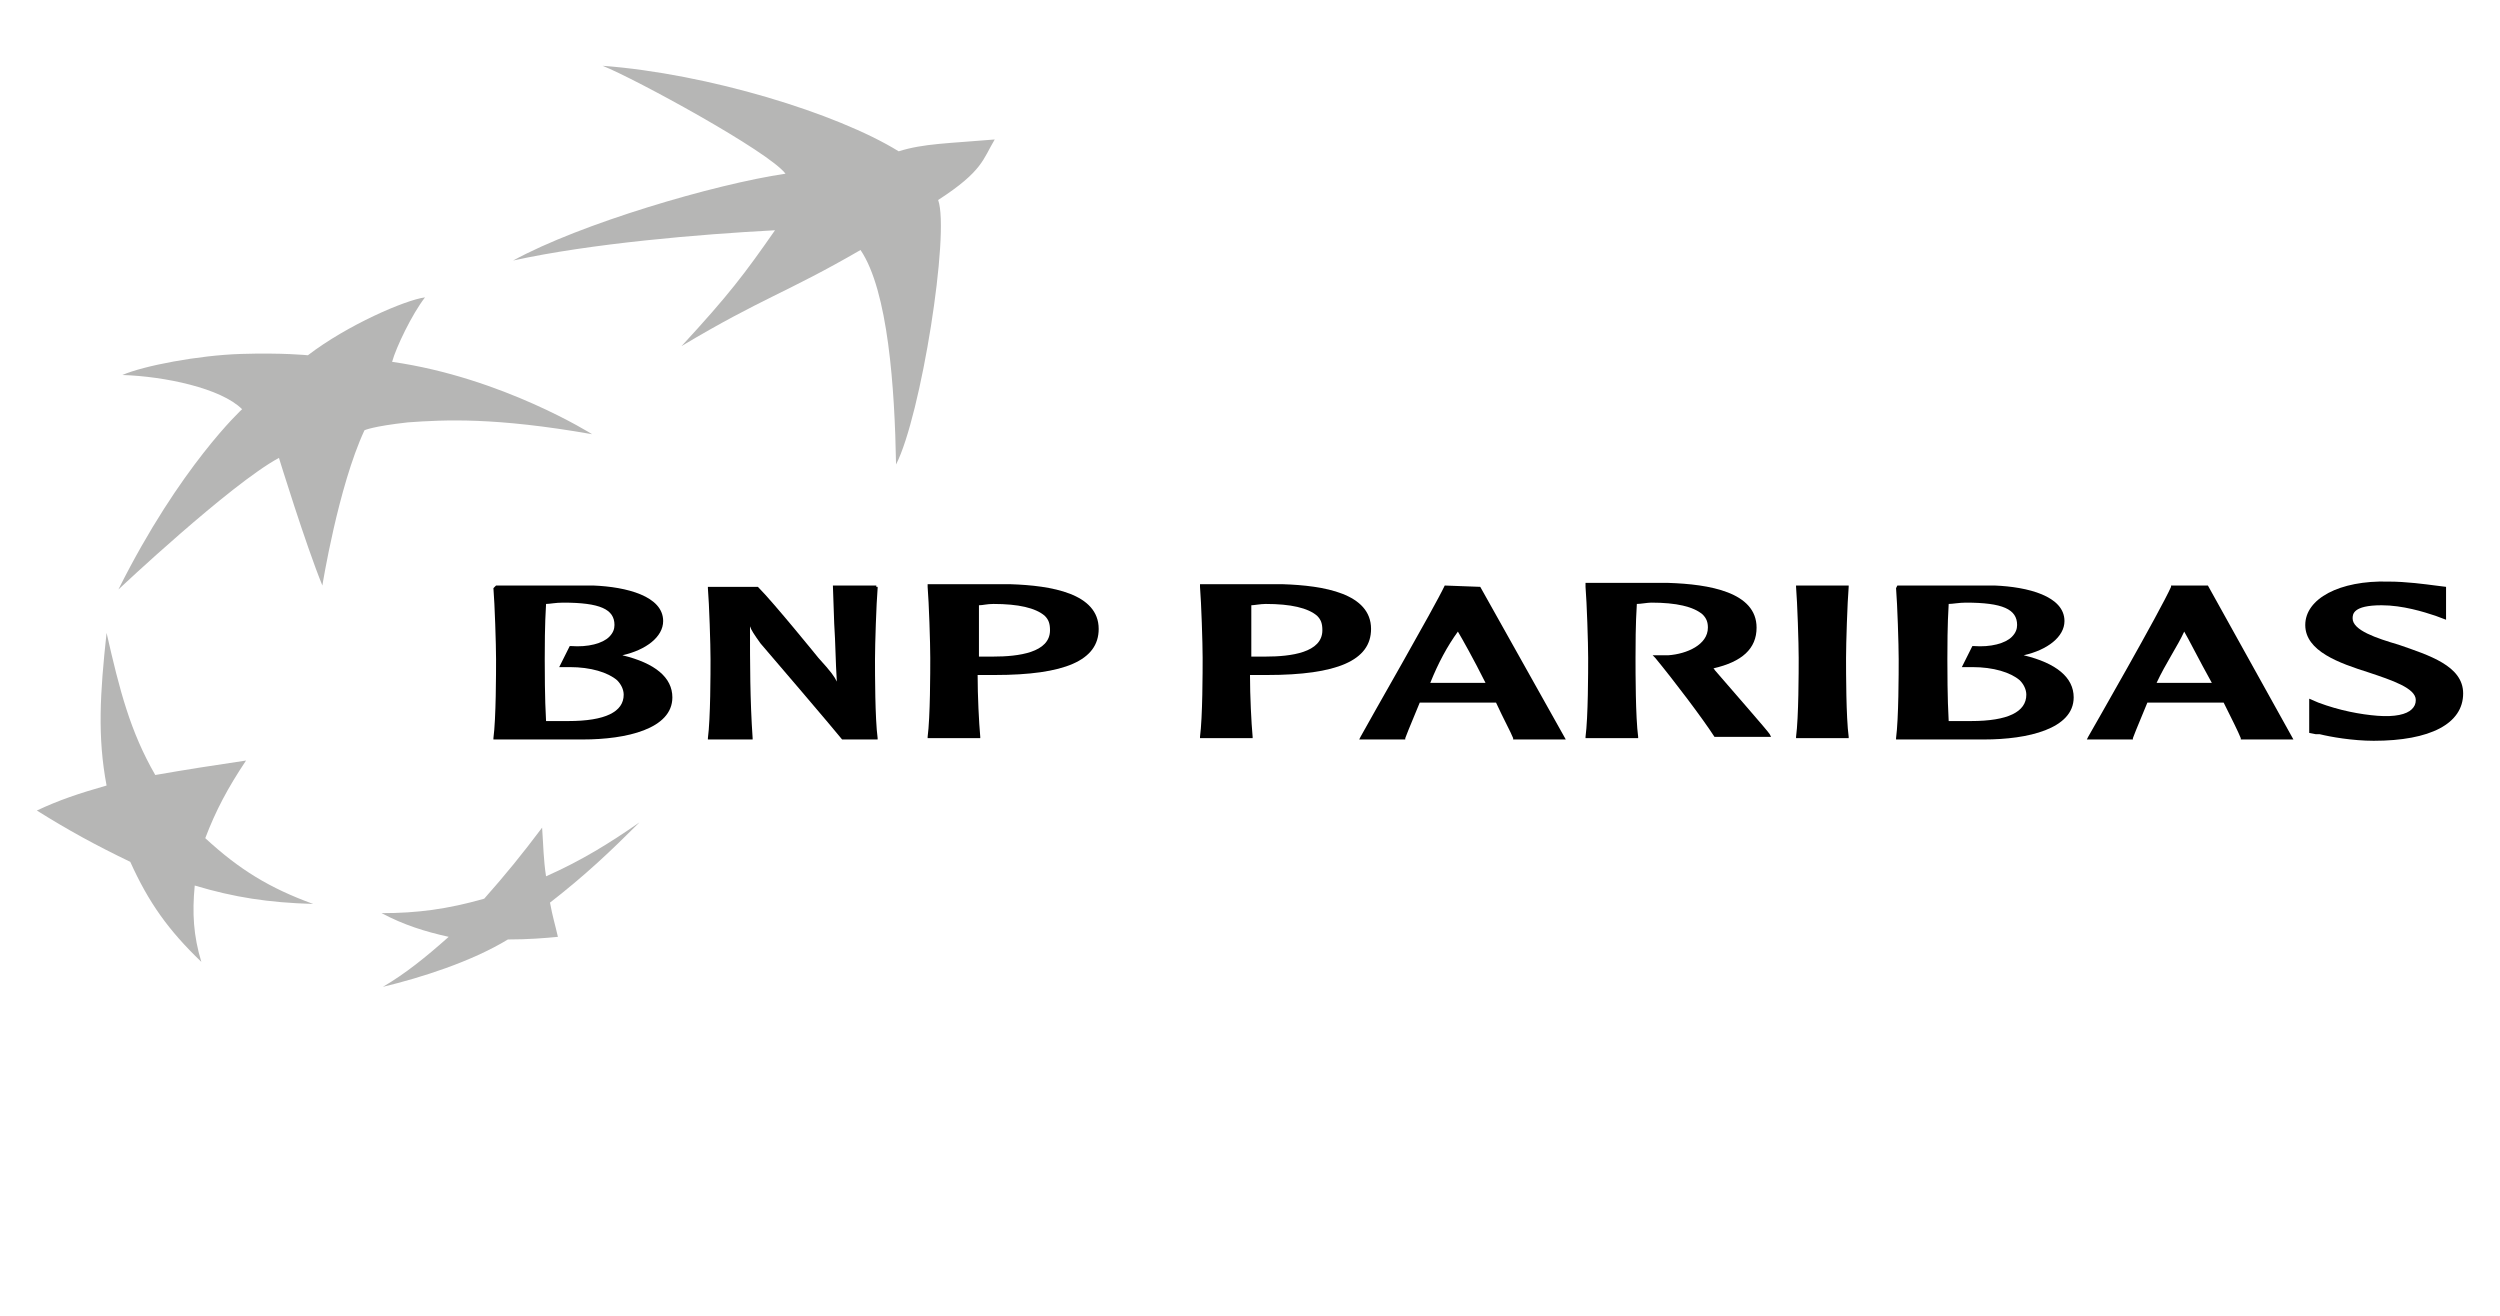 <?xml version="1.0" encoding="utf-8"?>
<!-- Generator: Adobe Illustrator 21.0.2, SVG Export Plug-In . SVG Version: 6.00 Build 0)  -->
<svg version="1.1" id="Calque_1" xmlns="http://www.w3.org/2000/svg" xmlns:xlink="http://www.w3.org/1999/xlink" x="0px" y="0px"
	 viewBox="0 0 190 100" style="enable-background:new 0 0 190 100;" xml:space="preserve">
<style type="text/css">
	.st0{fill:#B6B6B5;}
</style>
<path class="st0" d="M65.4,19c-5.7,3.3-7.4,3.6-13.6,7.3c3.6-3.9,4.8-5.5,7.1-8.8c-5.7,0.3-14,1-19.9,2.3c5.1-2.8,15.3-5.8,20.7-6.6
	C58.4,11.5,48.3,6,45.8,5c8,0.6,17.8,3.6,22.5,6.5c1.9-0.6,3.8-0.6,7.3-0.9c-0.9,1.5-0.9,2.4-4.3,4.6c0.9,2.5-1.3,16.4-3.2,20.1
	C68,29.5,67.5,22.1,65.4,19L65.4,19z"/>
<path class="st0" d="M23.8,68.7c-3.3-1.2-5.6-2.6-8.2-5c0.8-2.1,1.7-3.8,3.1-5.9c-2.7,0.4-4.6,0.7-6.9,1.1
	c-1.9-3.3-2.7-6.4-3.7-10.8c-0.5,4.6-0.7,7.9,0,11.6c-2.1,0.6-3.6,1.1-5.3,1.9c2.4,1.5,4.4,2.6,7.1,3.9c1.4,3.1,2.9,5.2,5.4,7.6
	c-0.6-2-0.7-3.7-0.5-5.8C17.8,68.2,20.4,68.6,23.8,68.7L23.8,68.7z"/>
<path class="st0" d="M32.3,22.6L32.3,22.6c-1,1.3-2.2,3.8-2.5,4.9C38.2,28.7,45,33,45,33c-7.4-1.3-11.2-1.1-14-0.9
	c-2.7,0.3-3.3,0.6-3.3,0.6c-2,4.3-3.2,11.8-3.2,11.8c-1.3-3.2-3.3-9.7-3.3-9.7c-3.7,2-12.2,10-12.2,10c4.7-9.4,9.4-13.7,9.4-13.7
	c-1.6-1.6-5.9-2.5-9.1-2.6c1.6-0.7,5.8-1.5,9-1.6s5.1,0.1,5.1,0.1C26.4,24.7,30.8,22.8,32.3,22.6L32.3,22.6z"/>
<path class="st0" d="M41.2,62.9c-1.5,2-2.8,3.6-4.4,5.4c-2.8,0.8-5.1,1.1-7.8,1.1c1.7,0.9,3.3,1.4,5.1,1.8c-1.8,1.6-3.3,2.8-5,3.8
	c2.9-0.7,6.7-1.9,9.5-3.6c1.5,0,2.8-0.1,3.8-0.2c-0.2-0.9-0.4-1.5-0.6-2.6c2.7-2.1,4.6-3.9,6.8-6.1c-2.3,1.6-4.4,2.9-7.1,4.1
	C41.3,65.3,41.3,64.3,41.2,62.9L41.2,62.9z"/>
<path d="M37.5,44.7c0.1,1.2,0.2,4.3,0.2,5.4c0,1,0,4.5-0.2,6v0.1h6.8c3.3,0,6.8-0.8,6.8-3.2c0-1.5-1.3-2.6-3.8-3.2
	c1.8-0.4,3.1-1.4,3.1-2.6c0-1.9-2.8-2.6-5.3-2.7h-7.4L37.5,44.7L37.5,44.7L37.5,44.7z M42.8,45.8c2.8,0,3.9,0.5,3.9,1.7
	c0,0.3-0.1,0.6-0.4,0.9c-0.5,0.5-1.6,0.8-2.9,0.7h-0.1l-0.8,1.6h0.8c1.6,0,2.9,0.4,3.6,1c0.3,0.3,0.5,0.7,0.5,1.1c0,1.3-1.4,2-4.2,2
	c-0.5,0-1.2,0-1.7,0c-0.1-1.7-0.1-4-0.1-4.7c0-0.8,0-2.6,0.1-4.2C41.8,45.9,42.2,45.8,42.8,45.8L42.8,45.8z"/>
<path d="M66.6,44.5h-3.3l0.1,2.9c0.1,1.5,0.1,2.9,0.2,4.4c-0.2-0.4-0.4-0.7-1.4-1.8c0,0-3.4-4.2-4.6-5.4l0,0h-3.8v0.1
	c0.1,1.2,0.2,4.3,0.2,5.4c0,1,0,4.5-0.2,6v0.1h3.4v-0.1C57,53.2,57,50.4,57,47.6l0,0c0.1,0.3,0.3,0.6,0.8,1.3
	c0.1,0.1,5.9,6.9,6.2,7.3l0,0h2.7v-0.1c-0.2-1.5-0.2-4.9-0.2-6s0.1-4.2,0.2-5.4v-0.1h-0.1V44.5z"/>
<path d="M70.5,44.6c0.1,1.2,0.2,4.3,0.2,5.4c0,1,0,4.5-0.2,6v0.1h4V56c-0.1-1.1-0.2-3.1-0.2-4.7c0.2,0,0.7,0,0.7,0h0.6
	c5.3,0,7.9-1.1,7.9-3.5c0-2.7-3.6-3.3-6.7-3.4h-6.3V44.6L70.5,44.6L70.5,44.6z M75.5,45.9c1.9,0,3.2,0.3,3.9,0.9
	c0.3,0.3,0.4,0.6,0.4,1.1c0,1.7-2.4,2-4.3,2h-0.8c0,0-0.2,0-0.3,0c0-0.4,0-0.9,0-1.5c0-0.7,0-1.6,0-2.4C74.7,46,75,45.9,75.5,45.9
	L75.5,45.9z"/>
<path d="M91.2,44.6c0.1,1.2,0.2,4.3,0.2,5.4c0,1,0,4.5-0.2,6v0.1h4V56c-0.1-1.1-0.2-3.1-0.2-4.7c0.2,0,0.7,0,0.7,0h0.6
	c5.3,0,7.9-1.1,7.9-3.5c0-2.7-3.6-3.3-6.7-3.4h-6.3V44.6L91.2,44.6L91.2,44.6z M96.2,45.9c1.9,0,3.2,0.3,3.9,0.9
	c0.3,0.3,0.4,0.6,0.4,1.1c0,1.7-2.4,2-4.3,2h-0.8c0,0-0.2,0-0.3,0c0-0.4,0-0.9,0-1.5c0-0.7,0-1.6,0-2.4C95.3,46,95.8,45.9,96.2,45.9
	L96.2,45.9z"/>
<path d="M109.8,44.5L109.8,44.5L109.8,44.5c-0.8,1.7-5.7,10.2-6.4,11.5l-0.1,0.2h3.5v-0.1c0.3-0.8,0.7-1.7,1.1-2.7
	c0.1,0,2.9,0,2.9,0h2.4c0,0,0.4,0,0.5,0c0.6,1.3,1.1,2.2,1.3,2.7v0.1h4l-6.5-11.6L109.8,44.5L109.8,44.5L109.8,44.5z M110.8,48
	c0.3,0.5,1.2,2.1,2.1,3.9c-0.1,0-0.3,0-0.3,0h-1.8c0,0-1.8,0-2.1,0C109.3,50.4,110,49.1,110.8,48L110.8,48z"/>
<path d="M120.5,44.6c0.1,1.2,0.2,4.3,0.2,5.4c0,1,0,4.5-0.2,6v0.1h4V56c-0.2-1.5-0.2-4.9-0.2-6c0-0.8,0-2.6,0.1-4.1
	c0.3,0,0.8-0.1,1.1-0.1c1.9,0,3.2,0.3,3.9,0.9c0.3,0.3,0.4,0.6,0.4,1c0,1.3-1.6,2-3,2.1c-0.5,0-0.9,0-0.9,0h-0.3l0.2,0.2
	c1.4,1.7,3.6,4.6,4.5,6l0,0h4.3l-0.1-0.2c-0.1-0.2-3-3.5-4.2-4.9c0,0,0-0.1-0.1-0.1c2.2-0.5,3.3-1.5,3.3-3.1c0-2.7-3.6-3.3-6.7-3.4
	h-6.3L120.5,44.6L120.5,44.6z"/>
<path d="M140.4,44.5h-3.9v0.1c0.1,1.2,0.2,4.3,0.2,5.4c0,1,0,4.5-0.2,6v0.1h4V56c-0.2-1.5-0.2-4.9-0.2-6s0.1-4.2,0.2-5.4v-0.1H140.4
	L140.4,44.5z"/>
<path d="M144.1,44.7c0.1,1.2,0.2,4.3,0.2,5.4c0,1,0,4.5-0.2,6v0.1h6.7c3.3,0,6.8-0.8,6.8-3.2c0-1.5-1.3-2.6-3.8-3.2
	c1.8-0.4,3.1-1.4,3.1-2.6c0-1.9-2.8-2.6-5.3-2.7h-7.4L144.1,44.7L144.1,44.7L144.1,44.7z M149.4,45.8L149.4,45.8
	c2.8,0,3.9,0.5,3.9,1.7c0,0.3-0.1,0.6-0.4,0.9c-0.5,0.5-1.6,0.8-2.9,0.7h-0.1l-0.8,1.6h0.8c1.6,0,2.9,0.4,3.6,1
	c0.3,0.3,0.5,0.7,0.5,1.1c0,1.3-1.4,2-4.2,2c-0.5,0-1.2,0-1.7,0c-0.1-1.7-0.1-4-0.1-4.7c0-0.8,0-2.6,0.1-4.2
	C148.4,45.9,148.9,45.8,149.4,45.8L149.4,45.8z"/>
<path d="M167.8,44.5H165v0.1c-0.8,1.8-5.9,10.7-6.3,11.4l-0.1,0.2h3.5v-0.1c0.3-0.8,0.7-1.7,1.1-2.7c0.1,0,2.9,0,2.9,0h2.4
	c0,0,0.4,0,0.5,0c0.6,1.2,1.1,2.2,1.3,2.7v0.1h4L167.8,44.5L167.8,44.5L167.8,44.5L167.8,44.5z M166,48c0.3,0.5,1.1,2.1,2.1,3.9
	c-0.1,0-0.3,0-0.3,0H166c0,0-1.8,0-2.1,0C164.6,50.4,165.5,49.1,166,48L166,48z"/>
<path d="M175.2,47.5c0,2,2.6,2.9,4.8,3.6c1.8,0.6,3.6,1.2,3.6,2.1c0,0.3-0.1,0.5-0.3,0.7c-0.4,0.4-1.3,0.6-2.6,0.5
	c-1.3-0.1-2.9-0.4-4.5-1l-0.7-0.3v0.5v2.1l0.5,0.1h0.3c0.8,0.2,2.5,0.5,4.1,0.5c4.3,0,6.8-1.3,6.8-3.6c0-2.1-2.6-2.9-4.9-3.7
	c-1.7-0.5-3.5-1.1-3.5-2c0-0.3,0-1,2.2-1c1.6,0,3.2,0.5,4.1,0.8l0.8,0.3v-0.4v-2.1l-0.8-0.1c-0.8-0.1-2.2-0.3-3.6-0.3
	C177.8,44.1,175.2,45.5,175.2,47.5L175.2,47.5z"/>
</svg>
